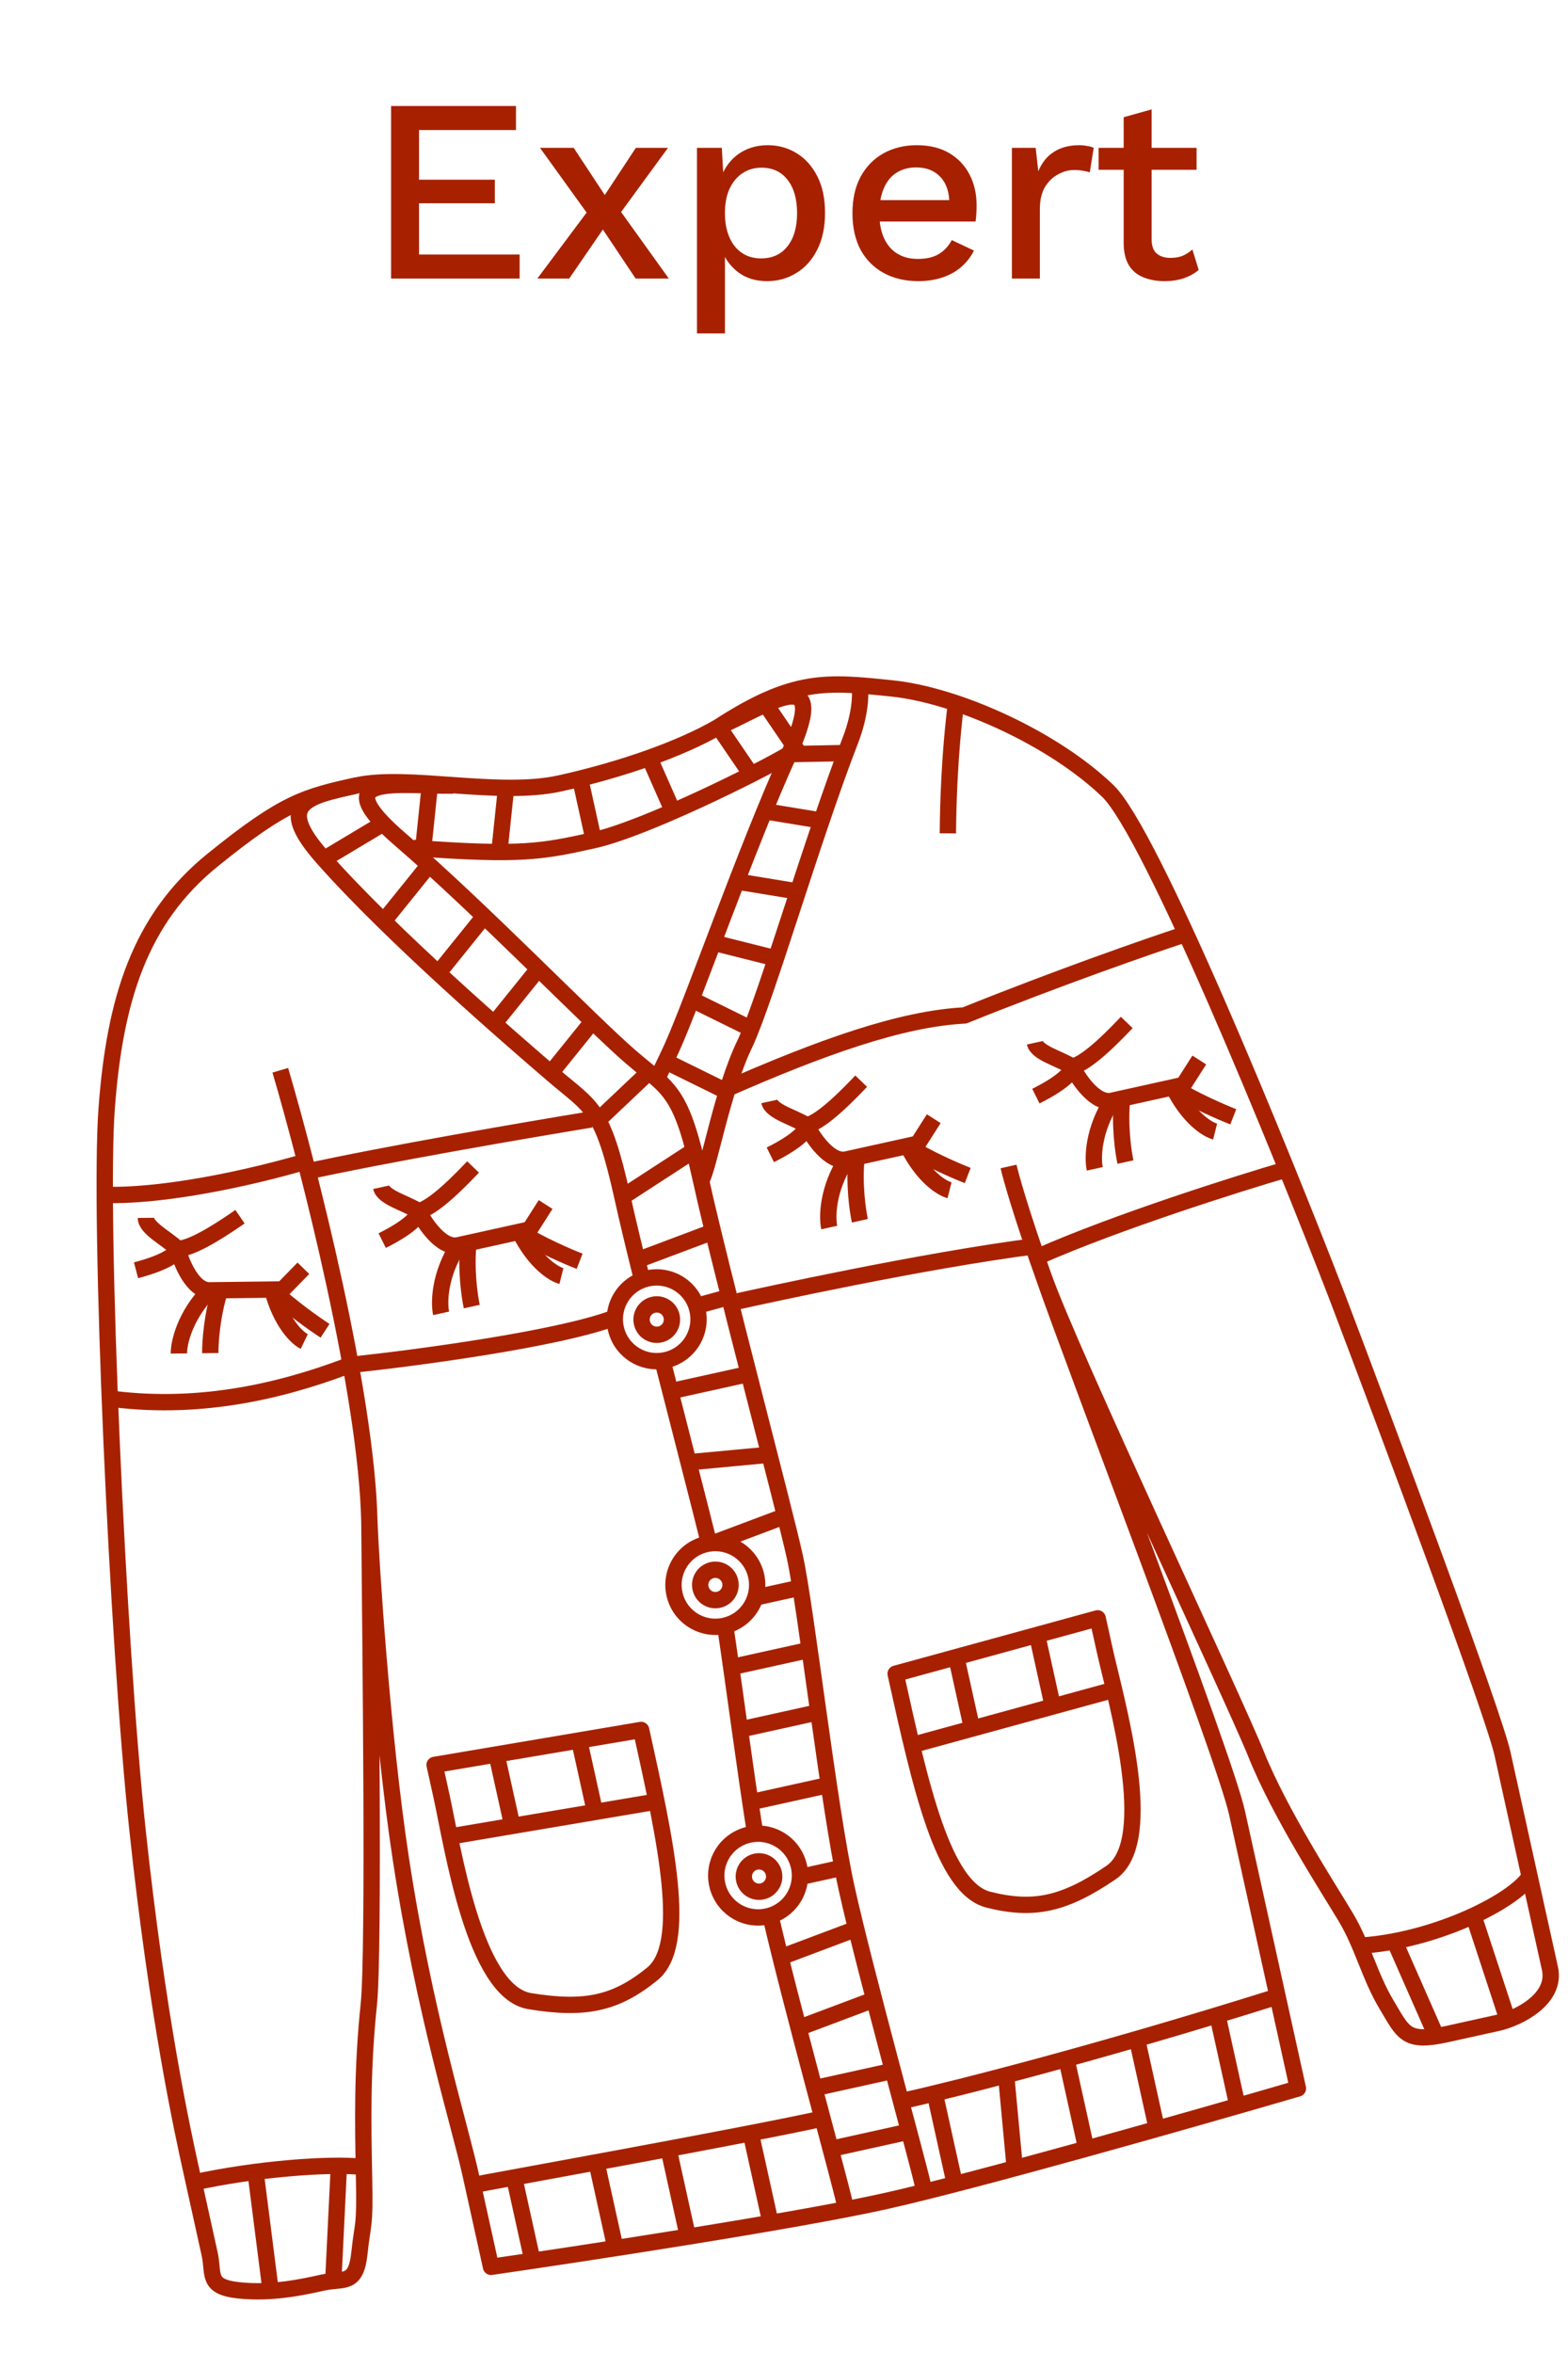 <svg width="96" height="144" viewBox="0 0 96 144" fill="none" xmlns="http://www.w3.org/2000/svg">
<path d="M23.943 17.046V6.486H31.591V7.958H25.655V10.998H30.295V12.438H25.655V15.574H31.815V17.046H23.943ZM35.123 9.046L37.379 12.47L37.699 12.518L40.947 17.046H38.915L36.563 13.526L36.195 13.398L33.059 9.046H35.123ZM40.899 9.046L37.763 13.334L37.411 13.318L34.851 17.046H32.899L36.307 12.486L36.643 12.518L38.931 9.046H40.899ZM42.672 20.406V9.046H44.192L44.32 11.286L44.096 11.014C44.224 10.598 44.421 10.23 44.688 9.91C44.954 9.59 45.285 9.34 45.68 9.158C46.085 8.977 46.528 8.886 47.008 8.886C47.658 8.886 48.25 9.052 48.784 9.382C49.317 9.713 49.738 10.188 50.048 10.806C50.357 11.414 50.512 12.156 50.512 13.03C50.512 13.905 50.352 14.657 50.032 15.286C49.722 15.905 49.296 16.38 48.752 16.71C48.218 17.041 47.621 17.206 46.96 17.206C46.277 17.206 45.696 17.03 45.216 16.678C44.736 16.316 44.394 15.857 44.192 15.302L44.384 15.03V20.406H42.672ZM46.592 15.814C47.285 15.814 47.824 15.569 48.208 15.078C48.602 14.588 48.8 13.91 48.8 13.046C48.8 12.182 48.608 11.505 48.224 11.014C47.84 10.513 47.306 10.262 46.624 10.262C46.176 10.262 45.781 10.38 45.44 10.614C45.109 10.838 44.848 11.158 44.656 11.574C44.474 11.98 44.384 12.47 44.384 13.046C44.384 13.612 44.474 14.102 44.656 14.518C44.837 14.934 45.093 15.254 45.424 15.478C45.754 15.702 46.144 15.814 46.592 15.814ZM56.223 17.206C55.423 17.206 54.719 17.041 54.111 16.71C53.503 16.38 53.028 15.905 52.687 15.286C52.356 14.657 52.191 13.91 52.191 13.046C52.191 12.182 52.356 11.441 52.687 10.822C53.028 10.193 53.498 9.713 54.095 9.382C54.692 9.052 55.37 8.886 56.127 8.886C56.906 8.886 57.567 9.046 58.111 9.366C58.655 9.686 59.071 10.124 59.359 10.678C59.647 11.233 59.791 11.862 59.791 12.566C59.791 12.758 59.786 12.94 59.775 13.11C59.764 13.281 59.748 13.43 59.727 13.558H53.295V12.246H58.975L58.127 12.502C58.127 11.777 57.946 11.222 57.583 10.838C57.22 10.444 56.724 10.246 56.095 10.246C55.636 10.246 55.236 10.353 54.895 10.566C54.554 10.78 54.292 11.1 54.111 11.526C53.93 11.942 53.839 12.454 53.839 13.062C53.839 13.66 53.935 14.166 54.127 14.582C54.319 14.998 54.591 15.313 54.943 15.526C55.295 15.74 55.711 15.846 56.191 15.846C56.724 15.846 57.156 15.745 57.487 15.542C57.818 15.34 58.079 15.057 58.271 14.694L59.631 15.334C59.439 15.718 59.178 16.054 58.847 16.342C58.527 16.62 58.143 16.833 57.695 16.982C57.247 17.132 56.756 17.206 56.223 17.206ZM61.953 17.046V9.046H63.409L63.569 10.486C63.782 9.964 64.097 9.569 64.513 9.302C64.94 9.025 65.462 8.886 66.081 8.886C66.241 8.886 66.401 8.902 66.561 8.934C66.721 8.956 66.854 8.993 66.961 9.046L66.721 10.55C66.604 10.508 66.47 10.476 66.321 10.454C66.182 10.422 65.99 10.406 65.745 10.406C65.414 10.406 65.089 10.497 64.769 10.678C64.449 10.849 64.182 11.11 63.969 11.462C63.766 11.814 63.665 12.262 63.665 12.806V17.046H61.953ZM70.508 6.694V14.646C70.508 15.041 70.609 15.329 70.812 15.51C71.025 15.692 71.308 15.782 71.66 15.782C71.948 15.782 72.198 15.74 72.412 15.654C72.625 15.558 72.822 15.43 73.004 15.27L73.388 16.518C73.142 16.732 72.838 16.902 72.476 17.03C72.124 17.148 71.729 17.206 71.292 17.206C70.833 17.206 70.412 17.132 70.028 16.982C69.644 16.833 69.345 16.593 69.132 16.262C68.918 15.921 68.806 15.478 68.796 14.934V7.174L70.508 6.694ZM73.26 9.046V10.39H67.26V9.046H73.26Z" fill="#A72100"/>
<path d="M25.304 51.892C31.972 52.387 33.223 52.11 36.349 51.419C39.476 50.729 46.566 47.194 48.304 46.155" stroke="#A72100" stroke-linejoin="round"/>
<path d="M11.869 133.566C15.621 132.737 20.137 132.395 22.151 132.606" stroke="#A72100" stroke-linejoin="round"/>
<path d="M83.434 119.064C87.95 118.722 92.676 116.366 93.65 114.839" stroke="#A72100" stroke-linejoin="round"/>
<path d="M63.895 78.127C65.626 82.991 75.464 103.773 76.918 107.387C78.373 111 81.354 115.589 82.394 117.327C83.434 119.064 83.848 120.94 84.888 122.678C85.928 124.416 86.066 125.041 88.567 124.489C91.069 123.936 90.444 124.074 91.694 123.798C92.945 123.521 95.308 122.343 94.894 120.467C94.562 118.967 94.018 116.507 93.788 115.465C93.42 113.797 92.544 109.837 91.992 107.335C91.439 104.834 85.023 87.669 81.884 79.399C78.306 70.133 70.484 50.961 67.82 48.401C64.489 45.202 58.657 42.555 54.629 42.133C50.601 41.712 48.587 41.501 43.998 44.482C41.673 45.835 38.022 47.115 34.27 47.944C30.518 48.773 24.962 47.377 21.836 48.068C18.709 48.759 17.458 49.035 13.008 52.642C8.558 56.249 7.024 61.179 6.53 67.847C6.036 74.514 7.185 100.495 8.422 112.028C9.658 123.56 11.178 130.439 11.731 132.94C12.284 135.442 12.56 136.692 12.836 137.943C13.113 139.194 12.626 139.957 14.64 140.168C16.654 140.379 18.53 139.964 19.781 139.688C21.031 139.412 21.795 139.899 22.006 137.885C22.216 135.87 22.355 136.496 22.289 133.231C22.224 129.966 22.158 126.701 22.58 122.673C22.917 119.45 22.676 100.352 22.615 93.151M63.895 78.127C65.718 83.408 74.959 107.426 75.733 110.928C76.507 114.43 77.713 119.891 78.22 122.184L79.464 127.812C73.302 129.611 59.604 133.512 54.101 134.728C48.598 135.944 35.782 137.901 30.062 138.728C29.878 137.894 29.371 135.601 28.818 133.1C28.128 129.973 25.982 123.233 24.535 113.714C23.377 106.1 22.705 95.536 22.615 93.151M63.895 78.127C62.51 74.235 61.888 72.011 61.749 71.386M22.615 93.151C22.458 85.315 18.913 71.45 17.161 65.498" stroke="#A72100" stroke-linejoin="round"/>
<path d="M58.563 42.77C58.344 44.467 58.208 46.159 58.128 47.734C58.069 48.902 58.041 50.006 58.033 51" stroke="#A72100" stroke-linejoin="round"/>
<path d="M27.741 48.075C24.476 48.14 19.684 47.231 24.542 51.405C29.399 55.579 36.198 62.603 38.627 64.69C41.056 66.777 41.681 66.638 42.925 72.266C44.168 77.895 47.971 92.139 48.662 95.266C49.353 98.393 50.728 110.55 51.833 115.553C52.939 120.556 56.155 132.143 56.518 133.784" stroke="#A72100" stroke-linejoin="round"/>
<path d="M21.838 48.067C18.712 48.758 16.834 49.173 19.739 52.468C23.975 57.271 31.395 63.666 33.824 65.753C36.253 67.839 36.878 67.701 38.122 73.329C38.407 74.618 38.825 76.357 39.31 78.312M51.715 134.847C51.367 133.27 48.386 122.519 47.171 117.239M40.563 83.282C41.64 87.51 42.764 91.838 43.413 94.458M44.437 99.744C44.951 103.205 45.599 108.196 46.233 112.199" stroke="#A72100" stroke-linejoin="round"/>
<path d="M42.923 72.266C43.41 71.503 44.195 66.738 45.643 63.795C46.966 60.879 49.743 51.297 52.058 45.326C52.725 43.604 52.707 42.339 52.615 41.922" stroke="#A72100" stroke-linejoin="round"/>
<path d="M43.999 44.482C46.988 43.166 50.95 40.323 48.304 46.154C45.657 51.986 42.451 61.221 41.128 64.137C40.773 64.918 40.469 65.5 40.237 66.042" stroke="#A72100" stroke-linejoin="round"/>
<path d="M78.22 122.184C66.935 125.727 58.277 127.902 55.359 128.547M50.356 129.653C45.353 130.758 29.582 133.587 28.956 133.725" stroke="#A72100" stroke-linejoin="round"/>
<circle cx="40.205" cy="80.738" r="2.562" transform="rotate(-12.46 40.205 80.738)" stroke="#A72100"/>
<circle cx="43.796" cy="96.996" r="2.562" transform="rotate(-12.46 43.796 96.996)" stroke="#A72100"/>
<circle cx="43.798" cy="96.996" r="0.93" transform="rotate(-12.46 43.798 96.996)" stroke="#A72100"/>
<circle cx="40.21" cy="80.757" r="0.93" transform="rotate(-12.46 40.21 80.757)" stroke="#A72100"/>
<circle cx="46.415" cy="114.782" r="2.562" transform="rotate(-12.46 46.415 114.782)" stroke="#A72100"/>
<circle cx="46.47" cy="114.841" r="0.93" transform="rotate(-12.46 46.47 114.841)" stroke="#A72100"/>
<path d="M31.459 133.172L32.564 138.175" stroke="#A72100" stroke-linejoin="round"/>
<path d="M36.6 132.692L37.705 137.695" stroke="#A72100" stroke-linejoin="round"/>
<path d="M40.977 131.725L42.082 136.728" stroke="#A72100" stroke-linejoin="round"/>
<path d="M45.98 130.62L47.086 135.622" stroke="#A72100" stroke-linejoin="round"/>
<path d="M57.236 128.133L58.48 133.761" stroke="#A72100" stroke-linejoin="round"/>
<path d="M61.614 127.165L62.094 132.306" stroke="#A72100" stroke-linejoin="round"/>
<path d="M65.365 126.336L66.471 131.339" stroke="#A72100" stroke-linejoin="round"/>
<path d="M69.603 124.744L70.847 130.372" stroke="#A72100" stroke-linejoin="round"/>
<path d="M74.607 123.638L75.713 128.641" stroke="#A72100" stroke-linejoin="round"/>
<path d="M26.352 47.726L25.931 51.754" stroke="#A72100" stroke-linejoin="round"/>
<path d="M31.005 48.009L30.583 52.038" stroke="#A72100" stroke-linejoin="round"/>
<path d="M35.522 47.667L36.35 51.419" stroke="#A72100" stroke-linejoin="round"/>
<path d="M39.898 46.7L41.215 49.689" stroke="#A72100" stroke-linejoin="round"/>
<path d="M44 44.482L45.942 47.333" stroke="#A72100" stroke-linejoin="round"/>
<path d="M47 43.276L48.942 46.127" stroke="#A72100" stroke-linejoin="round"/>
<path d="M85.311 118.65L87.943 124.627" stroke="#A72100" stroke-linejoin="round"/>
<path d="M90.312 117.544L92.32 123.659" stroke="#A72100" stroke-linejoin="round"/>
<path d="M20.763 132.257L20.407 139.55" stroke="#A72100" stroke-linejoin="round"/>
<path d="M15.621 132.737L16.516 139.753" stroke="#A72100" stroke-linejoin="round"/>
<path d="M50.772 131.529L55.774 130.423" stroke="#A72100" stroke-linejoin="round"/>
<path d="M49.941 127.776L54.319 126.809" stroke="#A72100" stroke-linejoin="round"/>
<path d="M49.113 124.025L53.352 122.432" stroke="#A72100" stroke-linejoin="round"/>
<path d="M48.146 119.647L52.385 118.054" stroke="#A72100" stroke-linejoin="round"/>
<path d="M49.055 114.855L51.556 114.303" stroke="#A72100" stroke-linejoin="round"/>
<path d="M46.074 110.267L50.452 109.3" stroke="#A72100" stroke-linejoin="round"/>
<path d="M45.732 105.751L50.11 104.784" stroke="#A72100" stroke-linejoin="round"/>
<path d="M44.902 101.999L49.28 101.032" stroke="#A72100" stroke-linejoin="round"/>
<path d="M45.949 97.833L49.076 97.142" stroke="#A72100" stroke-linejoin="round"/>
<path d="M43.871 94.357L48.11 92.764" stroke="#A72100" stroke-linejoin="round"/>
<path d="M42.139 89.492L47.28 89.012" stroke="#A72100" stroke-linejoin="round"/>
<path d="M41.172 85.115L45.549 84.148" stroke="#A72100" stroke-linejoin="round"/>
<path d="M42.596 79.933L44.549 79.398" stroke="#A72100" stroke-linejoin="round"/>
<path d="M39.374 76.986L43.614 75.393" stroke="#A72100" stroke-linejoin="round"/>
<path d="M37.92 73.372L42.509 70.39" stroke="#A72100" stroke-linejoin="round"/>
<path d="M36.815 68.369L39.527 65.802" stroke="#A72100" stroke-linejoin="round"/>
<path d="M36.197 62.603L33.623 65.795" stroke="#A72100" stroke-linejoin="round"/>
<path d="M32.867 59.404L30.293 62.596" stroke="#A72100" stroke-linejoin="round"/>
<path d="M29.537 56.204L26.963 59.397" stroke="#A72100" stroke-linejoin="round"/>
<path d="M26.207 53.005L23.633 56.197" stroke="#A72100" stroke-linejoin="round"/>
<path d="M23.639 50.293L20.163 52.373" stroke="#A72100" stroke-linejoin="round"/>
<path d="M44.32 66.711L40.641 64.901" stroke="#A72100" stroke-linejoin="round"/>
<path d="M46.131 63.032L42.451 61.221" stroke="#A72100" stroke-linejoin="round"/>
<path d="M47.803 58.727L43.637 57.68" stroke="#A72100" stroke-linejoin="round"/>
<path d="M48.85 54.56L45.447 54.001" stroke="#A72100" stroke-linejoin="round"/>
<path d="M50.522 50.256L47.119 49.696" stroke="#A72100" stroke-linejoin="round"/>
<path d="M51.57 46.089L48.305 46.154" stroke="#A72100" stroke-linejoin="round"/>
<path d="M60.515 116.258C57.737 115.56 56.355 109.307 54.835 102.428L67.204 99.039L67.619 100.915C68.309 104.042 70.869 112.658 68.019 114.6C65.169 116.542 63.293 116.956 60.515 116.258Z" stroke="#A72100" stroke-linejoin="round"/>
<path d="M39.93 120.807C42.155 119.003 40.773 112.75 39.253 105.871L26.608 108.009L27.023 109.885C27.714 113.012 29.023 121.905 32.426 122.465C35.829 123.025 37.705 122.61 39.93 120.807Z" stroke="#A72100" stroke-linejoin="round"/>
<path d="M55.802 106.806L68.171 103.417" stroke="#A72100" stroke-linejoin="round"/>
<path d="M40.22 110.248L27.575 112.387" stroke="#A72100" stroke-linejoin="round"/>
<path d="M58.588 101.599L59.417 105.351" stroke="#A72100" stroke-linejoin="round"/>
<path d="M35.502 106.7L36.331 110.452" stroke="#A72100" stroke-linejoin="round"/>
<path d="M63.451 99.868L64.418 104.246" stroke="#A72100" stroke-linejoin="round"/>
<path d="M30.359 107.18L31.327 111.558" stroke="#A72100" stroke-linejoin="round"/>
<path d="M63.421 67.081C65.311 66.139 65.692 65.486 65.646 65.278C66.039 66.066 67.074 67.586 68.075 67.365C69.075 67.144 71.41 66.628 72.452 66.397L73.426 64.87" stroke="#A72100" stroke-linejoin="round"/>
<path d="M47.163 70.674C49.054 69.732 49.434 69.079 49.388 68.871C49.781 69.658 50.816 71.178 51.817 70.957C52.817 70.736 55.152 70.221 56.194 69.99L57.169 68.463" stroke="#A72100" stroke-linejoin="round"/>
<path d="M23.399 75.924C25.29 74.982 25.671 74.33 25.624 74.121C26.017 74.909 27.053 76.429 28.053 76.208C29.054 75.987 31.388 75.471 32.431 75.241L33.405 73.714" stroke="#A72100" stroke-linejoin="round"/>
<path d="M8.328 77.74C10.371 77.203 10.877 76.642 10.874 76.428C11.098 77.28 11.802 78.979 12.826 78.967C13.851 78.954 16.241 78.925 17.309 78.912L18.574 77.616" stroke="#A72100" stroke-linejoin="round"/>
<path d="M68.075 67.365C66.906 69.197 66.89 70.906 67.028 71.531" stroke="#A72100" stroke-linejoin="round"/>
<path d="M51.817 70.957C50.648 72.79 50.632 74.499 50.77 75.124" stroke="#A72100" stroke-linejoin="round"/>
<path d="M28.054 76.208C26.885 78.04 26.869 79.749 27.007 80.375" stroke="#A72100" stroke-linejoin="round"/>
<path d="M12.827 78.966C11.309 80.522 10.945 82.191 10.953 82.832" stroke="#A72100" stroke-linejoin="round"/>
<path d="M68.701 67.227C68.533 68.838 68.767 70.491 68.905 71.117" stroke="#A72100" stroke-linejoin="round"/>
<path d="M52.442 70.819C52.273 72.43 52.507 74.084 52.645 74.709" stroke="#A72100" stroke-linejoin="round"/>
<path d="M28.68 76.07C28.511 77.681 28.746 79.335 28.884 79.96" stroke="#A72100" stroke-linejoin="round"/>
<path d="M13.469 78.959C12.975 80.502 12.867 82.168 12.875 82.809" stroke="#A72100" stroke-linejoin="round"/>
<path d="M71.828 66.536C72.771 68.426 73.932 69.132 74.395 69.248" stroke="#A72100" stroke-linejoin="round"/>
<path d="M55.568 70.128C56.511 72.019 57.672 72.724 58.135 72.841" stroke="#A72100" stroke-linejoin="round"/>
<path d="M31.807 75.379C32.749 77.269 33.911 77.975 34.373 78.091" stroke="#A72100" stroke-linejoin="round"/>
<path d="M16.668 78.92C17.205 80.963 18.198 81.891 18.628 82.099" stroke="#A72100" stroke-linejoin="round"/>
<path d="M71.828 66.536C73.05 67.315 74.79 68.067 75.507 68.346" stroke="#A72100" stroke-linejoin="round"/>
<path d="M55.568 70.128C56.79 70.908 58.53 71.66 59.248 71.939" stroke="#A72100" stroke-linejoin="round"/>
<path d="M31.807 75.379C33.028 76.158 34.769 76.911 35.486 77.189" stroke="#A72100" stroke-linejoin="round"/>
<path d="M16.668 78.92C17.705 79.932 19.255 81.024 19.901 81.443" stroke="#A72100" stroke-linejoin="round"/>
<path d="M65.65 65.277C64.885 64.791 63.495 64.442 63.359 63.816" stroke="#A72100" stroke-linejoin="round"/>
<path d="M49.39 68.87C48.625 68.383 47.235 68.034 47.1 67.408" stroke="#A72100" stroke-linejoin="round"/>
<path d="M25.627 74.121C24.861 73.634 23.472 73.285 23.336 72.659" stroke="#A72100" stroke-linejoin="round"/>
<path d="M10.876 76.428C10.226 75.796 8.937 75.171 8.932 74.531" stroke="#A72100" stroke-linejoin="round"/>
<path d="M65.647 65.278C66.647 65.057 68.451 63.128 68.984 62.573" stroke="#A72100" stroke-linejoin="round"/>
<path d="M49.387 68.871C50.388 68.65 52.191 66.721 52.725 66.166" stroke="#A72100" stroke-linejoin="round"/>
<path d="M25.625 74.121C26.626 73.9 28.43 71.971 28.963 71.416" stroke="#A72100" stroke-linejoin="round"/>
<path d="M10.875 76.428C11.899 76.416 14.059 74.895 14.694 74.461" stroke="#A72100" stroke-linejoin="round"/>
<path d="M6.508 85.56C11.925 86.33 16.928 85.225 21.167 83.632" stroke="#A72100" stroke-linejoin="round"/>
<path d="M6.385 73.126C10.608 73.242 16.574 71.749 19.03 70.987" stroke="#A72100" stroke-linejoin="round"/>
<path d="M21.793 83.494C25.637 83.082 34.173 81.939 37.565 80.665" stroke="#A72100" stroke-linejoin="round"/>
<path d="M18.543 71.751C23.546 70.646 32.393 69.128 36.191 68.507" stroke="#A72100" stroke-linejoin="round"/>
<path d="M63.618 76.876C68.399 74.77 75.756 72.445 78.837 71.546" stroke="#A72100" stroke-linejoin="round"/>
<path d="M72.394 57.228C70.356 57.897 64.834 59.817 59.052 62.144C55.161 62.348 50.297 64.079 44.32 66.711" stroke="#A72100" stroke-linejoin="round"/>
<path d="M63.48 76.251C56.463 77.145 46.458 79.356 45.207 79.632" stroke="#A72100" stroke-linejoin="round"/>
</svg>
